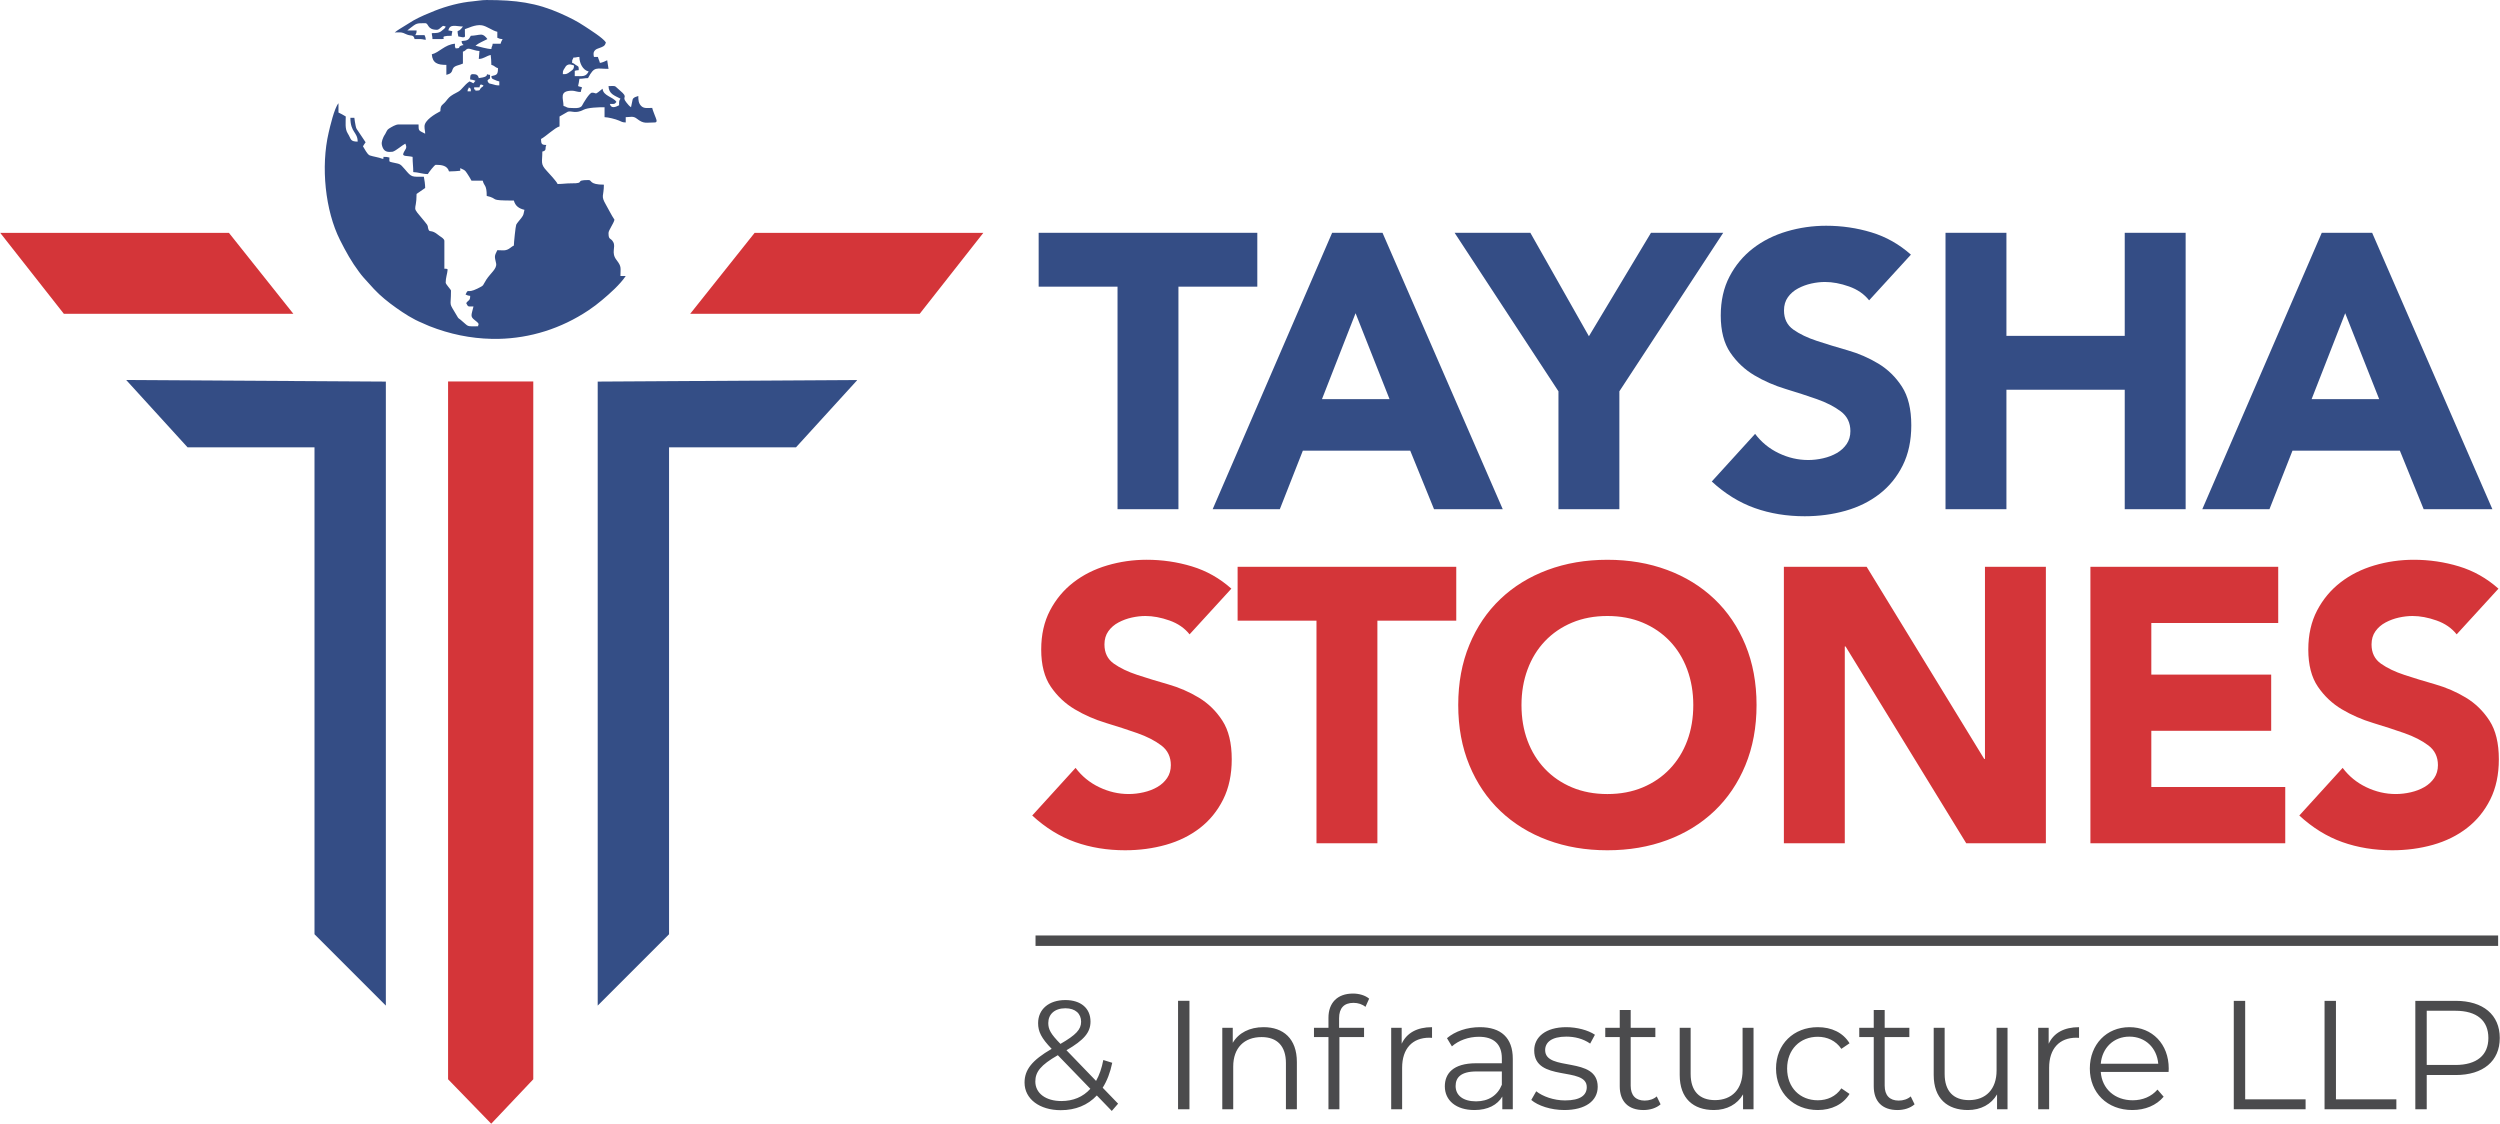 <?xml version="1.0" encoding="UTF-8"?>
<!DOCTYPE svg PUBLIC "-//W3C//DTD SVG 1.1//EN" "http://www.w3.org/Graphics/SVG/1.1/DTD/svg11.dtd">
<!-- Creator: CorelDRAW 2018 (64-Bit) -->
<svg xmlns="http://www.w3.org/2000/svg" xml:space="preserve" width="4.781in" height="2.149in" version="1.1" style="shape-rendering:geometricPrecision; text-rendering:geometricPrecision; image-rendering:optimizeQuality; fill-rule:evenodd; clip-rule:evenodd"
viewBox="0 0 4780.66 2149.24"
 xmlns:xlink="http://www.w3.org/1999/xlink">
 <defs>
  <style type="text/css">
   <![CDATA[
    .fil7 {fill:#4B4B4D}
    .fil3 {fill:#344D85}
    .fil6 {fill:#344E86}
    .fil5 {fill:#D43539}
    .fil4 {fill:#D43539}
    .fil2 {fill:#4B4B4D;fill-rule:nonzero}
    .fil0 {fill:#344D85;fill-rule:nonzero}
    .fil1 {fill:#D43539;fill-rule:nonzero}
   ]]>
  </style>
 </defs>
 <g id="Layer_x0020_1">
  <path class="fil0" d="M2136.96 548.28l-150.85 0 0 -103.05 418.2 0 0 103.05 -150.85 0 0 425.67 -116.5 0 0 -425.67zm410.46 -103.05l96.34 0 230.01 528.72 -131.44 0 -45.55 -112.02 -205.37 0 -44.06 112.02 -128.45 0 228.52 -528.72zm44.81 153.83l-64.22 164.3 129.2 0 -64.97 -164.3zm388.06 149.36l-198.65 -303.2 144.87 0 112.02 197.89 118.74 -197.89 138.16 0 -198.64 303.2 0 225.53 -116.5 0 0 -225.53zm594.18 -174.01c-9.46,-11.94 -22.28,-20.78 -38.46,-26.51 -16.18,-5.72 -31.49,-8.59 -45.93,-8.59 -8.46,0 -17.18,1 -26.14,2.99 -8.96,1.99 -17.43,5.1 -25.39,9.34 -7.97,4.23 -14.44,9.83 -19.42,16.8 -4.98,6.97 -7.47,15.43 -7.47,25.39 0,15.93 5.98,28.13 17.93,36.59 11.95,8.46 27.01,15.68 45.18,21.65 18.17,5.98 37.71,11.95 58.62,17.93 20.91,5.97 40.45,14.44 58.63,25.39 18.17,10.95 33.23,25.64 45.17,44.06 11.95,18.42 17.93,43.07 17.93,73.93 0,29.38 -5.48,55.02 -16.43,76.93 -10.96,21.91 -25.77,40.07 -44.43,54.51 -18.67,14.44 -40.33,25.14 -64.97,32.12 -24.65,6.96 -50.66,10.45 -78.04,10.45 -34.35,0 -66.21,-5.23 -95.58,-15.69 -29.38,-10.45 -56.76,-27.38 -82.15,-50.78l82.89 -91.11c11.95,15.93 27.01,28.25 45.19,36.96 18.17,8.72 36.96,13.07 56.38,13.07 9.46,0 19.05,-1.12 28.75,-3.36 9.71,-2.24 18.42,-5.6 26.15,-10.08 7.71,-4.48 13.94,-10.21 18.67,-17.18 4.73,-6.96 7.09,-15.19 7.09,-24.65 0,-15.93 -6.1,-28.5 -18.3,-37.71 -12.2,-9.2 -27.5,-17.05 -45.93,-23.52 -18.42,-6.47 -38.33,-12.94 -59.74,-19.42 -21.41,-6.48 -41.32,-15.19 -59.74,-26.13 -18.42,-10.96 -33.73,-25.39 -45.93,-43.32 -12.2,-17.93 -18.3,-41.57 -18.3,-70.94 0,-28.38 5.59,-53.27 16.8,-74.68 11.2,-21.41 26.13,-39.33 44.81,-53.77 18.67,-14.44 40.21,-25.26 64.6,-32.48 24.39,-7.22 49.54,-10.83 75.43,-10.83 29.87,0 58.75,4.23 86.63,12.69 27.88,8.46 53.02,22.65 75.43,42.57l-79.91 87.37zm146.11 -129.19l116.5 0 0 197.15 226.28 0 0 -197.15 116.5 0 0 528.72 -116.5 0 0 -228.52 -226.28 0 0 228.52 -116.5 0 0 -528.72zm719.63 0l96.34 0 230.01 528.72 -131.44 0 -45.55 -112.02 -205.37 0 -44.06 112.02 -128.45 0 228.52 -528.72zm44.81 153.83l-64.22 164.3 129.2 0 -64.98 -164.3z"/>
  <path class="fil1" d="M2274.75 1213.26c-9.46,-11.94 -22.28,-20.78 -38.46,-26.51 -16.18,-5.72 -31.49,-8.59 -45.93,-8.59 -8.46,0 -17.18,1 -26.14,2.99 -8.96,1.99 -17.43,5.1 -25.39,9.33 -7.97,4.23 -14.44,9.83 -19.41,16.8 -4.98,6.98 -7.47,15.43 -7.47,25.39 0,15.93 5.98,28.13 17.93,36.59 11.95,8.46 27.01,15.69 45.18,21.66 18.17,5.98 37.71,11.95 58.62,17.92 20.91,5.97 40.45,14.44 58.63,25.39 18.17,10.95 33.23,25.64 45.18,44.06 11.95,18.42 17.92,43.06 17.92,73.93 0,29.38 -5.48,55.02 -16.43,76.93 -10.96,21.91 -25.77,40.07 -44.43,54.51 -18.67,14.44 -40.33,25.15 -64.97,32.12 -24.65,6.96 -50.66,10.45 -78.04,10.45 -34.35,0 -66.21,-5.23 -95.58,-15.69 -29.38,-10.45 -56.76,-27.38 -82.15,-50.78l82.89 -91.11c11.95,15.94 27.01,28.26 45.19,36.96 18.17,8.72 36.96,13.07 56.38,13.07 9.46,0 19.05,-1.11 28.75,-3.35 9.71,-2.24 18.42,-5.6 26.15,-10.08 7.71,-4.48 13.94,-10.21 18.67,-17.19 4.73,-6.96 7.09,-15.19 7.09,-24.64 0,-15.93 -6.1,-28.5 -18.3,-37.72 -12.2,-9.2 -27.5,-17.05 -45.93,-23.52 -18.42,-6.47 -38.33,-12.94 -59.74,-19.41 -21.41,-6.48 -41.32,-15.19 -59.74,-26.14 -18.42,-10.96 -33.73,-25.39 -45.93,-43.32 -12.2,-17.92 -18.3,-41.57 -18.3,-70.94 0,-28.38 5.59,-53.27 16.8,-74.68 11.2,-21.41 26.13,-39.33 44.81,-53.77 18.67,-14.44 40.21,-25.26 64.6,-32.48 24.39,-7.22 49.54,-10.83 75.43,-10.83 29.87,0 58.75,4.23 86.63,12.7 27.88,8.46 53.02,22.65 75.43,42.57l-79.91 87.37zm242.73 -26.13l-150.85 0 0 -103.06 418.2 0 0 103.06 -150.85 0 0 425.67 -116.5 0 0 -425.67zm271.11 161.3c0,-42.31 7.09,-80.65 21.28,-115 14.19,-34.35 33.98,-63.6 59.37,-87.74 25.39,-24.15 55.52,-42.69 90.36,-55.64 34.85,-12.94 72.94,-19.42 114.26,-19.42 41.32,0 79.41,6.47 114.26,19.42 34.85,12.94 64.97,31.49 90.36,55.64 25.39,24.15 45.19,53.39 59.38,87.74 14.19,34.35 21.28,72.69 21.28,115 0,42.32 -7.09,80.66 -21.28,115.01 -14.19,34.35 -33.98,63.6 -59.38,87.75 -25.39,24.15 -55.51,42.69 -90.36,55.63 -34.85,12.95 -72.93,19.42 -114.26,19.42 -41.32,0 -79.41,-6.47 -114.26,-19.42 -34.85,-12.94 -64.97,-31.49 -90.36,-55.63 -25.39,-24.15 -45.18,-53.4 -59.37,-87.75 -14.19,-34.35 -21.28,-72.69 -21.28,-115.01zm120.98 0c0,24.9 3.86,47.67 11.57,68.33 7.72,20.66 18.8,38.59 33.23,53.77 14.44,15.19 31.74,27.01 51.9,35.47 20.17,8.46 42.69,12.69 67.59,12.69 24.89,0 47.42,-4.23 67.58,-12.69 20.17,-8.46 37.47,-20.29 51.91,-35.47 14.44,-15.19 25.52,-33.11 33.23,-53.77 7.72,-20.66 11.58,-43.43 11.58,-68.33 0,-24.39 -3.86,-47.04 -11.58,-67.96 -7.72,-20.91 -18.8,-38.96 -33.23,-54.14 -14.44,-15.18 -31.74,-27.01 -51.91,-35.48 -20.16,-8.46 -42.69,-12.69 -67.58,-12.69 -24.9,0 -47.43,4.24 -67.59,12.69 -20.16,8.46 -37.46,20.3 -51.9,35.48 -14.44,15.19 -25.52,33.23 -33.23,54.14 -7.72,20.91 -11.57,43.56 -11.57,67.96zm501.87 -264.36l158.31 0 224.79 367.42 1.49 0 0 -367.42 116.5 0 0 528.72 -152.35 0 -230.76 -376.38 -1.49 0 0 376.38 -116.5 0 0 -528.72zm586.25 0l359.21 0 0 107.54 -242.71 0 0 98.58 229.27 0 0 107.54 -229.27 0 0 107.54 256.16 0 0 107.53 -372.65 0 0 -528.72zm700.52 129.19c-9.46,-11.94 -22.28,-20.78 -38.46,-26.51 -16.18,-5.72 -31.49,-8.59 -45.93,-8.59 -8.46,0 -17.17,1 -26.13,2.99 -8.96,1.99 -17.43,5.1 -25.4,9.33 -7.96,4.23 -14.44,9.83 -19.41,16.8 -4.98,6.98 -7.47,15.43 -7.47,25.39 0,15.93 5.98,28.13 17.92,36.59 11.95,8.46 27.01,15.69 45.19,21.66 18.17,5.98 37.71,11.95 58.62,17.92 20.91,5.97 40.45,14.44 58.63,25.39 18.17,10.95 33.23,25.64 45.18,44.06 11.95,18.42 17.93,43.06 17.93,73.93 0,29.38 -5.48,55.02 -16.43,76.93 -10.96,21.91 -25.77,40.07 -44.44,54.51 -18.67,14.44 -40.33,25.15 -64.97,32.12 -24.65,6.96 -50.66,10.45 -78.04,10.45 -34.35,0 -66.21,-5.23 -95.59,-15.69 -29.38,-10.45 -56.76,-27.38 -82.15,-50.78l82.89 -91.11c11.95,15.94 27.01,28.26 45.19,36.96 18.17,8.72 36.96,13.07 56.38,13.07 9.46,0 19.05,-1.11 28.75,-3.35 9.71,-2.24 18.42,-5.6 26.14,-10.08 7.72,-4.48 13.94,-10.21 18.67,-17.19 4.73,-6.96 7.1,-15.19 7.1,-24.64 0,-15.93 -6.1,-28.5 -18.3,-37.72 -12.2,-9.2 -27.5,-17.05 -45.93,-23.52 -18.42,-6.47 -38.33,-12.94 -59.74,-19.41 -21.41,-6.48 -41.32,-15.19 -59.74,-26.14 -18.42,-10.96 -33.73,-25.39 -45.93,-43.32 -12.2,-17.92 -18.3,-41.57 -18.3,-70.94 0,-28.38 5.6,-53.27 16.8,-74.68 11.2,-21.41 26.14,-39.33 44.81,-53.77 18.67,-14.44 40.2,-25.26 64.6,-32.48 24.39,-7.22 49.54,-10.83 75.43,-10.83 29.87,0 58.75,4.23 86.63,12.7 27.88,8.46 53.02,22.65 75.43,42.57l-79.91 87.37z"/>
  <path class="fil2" d="M2138.06 2110.91l-29.48 -30.52c8.25,-13.03 14.44,-29.03 18.27,-47.69l-17.09 -5.33c-2.95,15.7 -7.67,29.04 -13.85,39.99l-56.6 -58.66c33.6,-19.55 45.98,-34.07 45.98,-54.8 0,-25.77 -18.86,-41.18 -48.04,-41.18 -31.83,0 -52.18,17.78 -52.18,44.14 0,16 5.9,28.44 25.94,49.17 -37.73,21.92 -51.87,39.99 -51.87,64.58 0,31.4 28.89,52.73 69.26,52.73 28,0 51.59,-9.48 68.98,-28.15l28.59 29.62 12.09 -13.92zm-100.81 -182.48c19.15,0 30.06,10.37 30.06,25.77 0,14.81 -9.72,25.18 -39.5,42.36 -18.87,-19.25 -23.29,-27.84 -23.29,-39.99 0,-16.59 12.09,-28.14 32.73,-28.14zm-7.67 177.44c-29.78,0 -49.83,-14.81 -49.83,-37.32 0,-18.37 10.03,-31.41 43.05,-50.37l62.19 64.28c-14.15,15.7 -33.01,23.41 -55.41,23.41zm223.14 15.7l21.81 0 0 -207.36 -21.81 0 0 207.36zm163.59 -157c-26.82,0 -47.75,10.96 -58.95,29.93l0 -28.74 -20.04 0 0 155.81 20.92 0 0 -81.76c0,-35.55 20.94,-56.28 54.24,-56.28 29.48,0 46.57,16.89 46.57,49.76l0 88.28 20.93 0 0 -90.35c0,-44.73 -25.94,-66.65 -63.67,-66.65zm171.85 -46.5c8.84,0 17.09,2.67 22.99,7.7l7.07 -15.7c-7.66,-6.51 -19.45,-9.78 -30.95,-9.78 -30.37,0 -46.87,18.37 -46.87,46.22l0 19.26 -27.71 0 0 17.77 27.71 0 0 138.04 20.93 0 0 -138.04 47.16 0 0 -17.77 -47.75 0 0 -18.37c0,-19.25 9.43,-29.32 27.41,-29.32zm92.26 78.2l0 -30.51 -20.05 0 0 155.81 20.93 0 0 -79.39c0,-36.73 19.74,-57.46 52.18,-57.46 1.47,0 3.24,0.3 5.02,0.3l0 -20.44c-28.6,0 -48.35,10.96 -58.07,31.7zm149.74 -31.7c-24.47,0 -47.46,7.71 -63.09,21.04l9.43 15.7c12.68,-11.25 31.55,-18.36 51.59,-18.36 28.89,0 43.93,14.52 43.93,41.18l0 9.47 -49.23 0c-44.51,0 -59.83,20.15 -59.83,44.14 0,26.96 21.51,45.33 56.59,45.33 25.64,0 43.92,-9.78 53.35,-25.78l0 24.29 20.05 0 0 -96.57c0,-40.28 -22.7,-60.43 -62.78,-60.43zm-7.37 141.9c-24.76,0 -39.2,-11.26 -39.2,-29.33 0,-15.99 9.73,-27.85 39.79,-27.85l48.64 0 0 25.48c-8.26,20.44 -25.65,31.7 -49.23,31.7zm168.61 16.59c40.38,0 63.96,-17.48 63.96,-44.43 0,-59.8 -100.52,-28.1 -100.52,-70.21 0,-14.81 12.38,-25.77 40.38,-25.77 15.92,0 32.13,3.85 45.7,13.33l9.13 -16.89c-12.98,-8.88 -34.78,-14.52 -54.83,-14.52 -39.5,0 -61.31,18.96 -61.31,44.43 0,61.62 100.52,29.67 100.52,70.21 0,15.4 -12.09,25.47 -41.56,25.47 -21.81,0 -42.74,-7.7 -55.12,-17.48l-9.44 16.59c12.67,10.96 37.43,19.26 63.08,19.26zm176.86 -26.07c-5.89,5.33 -14.44,8 -22.99,8 -17.39,0 -26.83,-10.07 -26.83,-28.43l0 -93.02 47.17 0 0 -17.77 -47.17 0 0 -34.07 -20.93 0 0 34.07 -27.71 0 0 17.77 27.71 0 0 94.2c0,28.74 16.22,45.33 45.39,45.33 12.09,0 24.47,-3.56 32.72,-10.96l-7.37 -15.11zm164.19 -131.23l0 81.76c0,35.54 -20.33,56.58 -52.76,56.58 -29.47,0 -46.57,-16.89 -46.57,-50.06l0 -88.28 -20.93 0 0 90.35c0,44.74 25.94,66.95 65.44,66.95 24.76,0 44.8,-10.96 55.71,-29.93l0 28.44 20.05 0 0 -155.81 -20.94 0zm143.85 157.3c26.24,0 48.35,-10.67 60.72,-30.81l-15.63 -10.66c-10.61,15.7 -27.11,22.81 -45.1,22.81 -33.9,0 -58.65,-24 -58.65,-60.73 0,-36.43 24.75,-60.72 58.65,-60.72 17.98,0 34.49,7.41 45.1,23.1l15.63 -10.66c-12.38,-20.44 -34.48,-30.81 -60.72,-30.81 -46.28,0 -79.88,32.59 -79.88,79.09 0,46.51 33.6,79.39 79.88,79.39zm177.75 -26.07c-5.89,5.33 -14.44,8 -22.99,8 -17.39,0 -26.83,-10.07 -26.83,-28.43l0 -93.02 47.17 0 0 -17.77 -47.17 0 0 -34.07 -20.93 0 0 34.07 -27.71 0 0 17.77 27.71 0 0 94.2c0,28.74 16.21,45.33 45.39,45.33 12.09,0 24.47,-3.56 32.72,-10.96l-7.37 -15.11zm164.19 -131.23l0 81.76c0,35.54 -20.33,56.58 -52.76,56.58 -29.47,0 -46.57,-16.89 -46.57,-50.06l0 -88.28 -20.93 0 0 90.35c0,44.74 25.94,66.95 65.44,66.95 24.76,0 44.8,-10.96 55.71,-29.93l0 28.44 20.05 0 0 -155.81 -20.94 0zm99.63 30.51l0 -30.51 -20.04 0 0 155.81 20.93 0 0 -79.39c0,-36.73 19.74,-57.46 52.18,-57.46 1.47,0 3.24,0.3 5.02,0.3l0 -20.44c-28.6,0 -48.35,10.96 -58.08,31.7zm229.63 47.4c0,-46.81 -31.55,-79.09 -75.17,-79.09 -43.62,0 -75.75,32.89 -75.75,79.09 0,46.21 33.02,79.39 81.36,79.39 24.47,0 45.98,-8.89 59.83,-25.48l-11.79 -13.62c-11.8,13.62 -28.59,20.44 -47.45,20.44 -33.9,0 -58.67,-21.63 -61.02,-54.21l129.7 0c0,-2.37 0.3,-4.74 0.3,-6.52zm-75.17 -61.02c30.37,0 52.48,21.32 55.13,51.84l-109.95 0c2.65,-30.52 24.76,-51.84 54.82,-51.84zm199.56 138.93l137.37 0 0 -18.96 -115.55 0 0 -188.4 -21.81 0 0 207.36zm173.63 0l137.36 0 0 -18.96 -115.55 0 0 -188.4 -21.81 0 0 207.36zm250.84 -207.36l-77.22 0 0 207.36 21.81 0 0 -65.47 55.41 0c52.47,0 84.3,-26.66 84.3,-70.8 0,-44.43 -31.83,-71.1 -84.3,-71.1zm-0.59 122.64l-54.82 0 0 -103.68 54.82 0c41.27,0 63.09,18.96 63.09,52.14 0,32.58 -21.81,51.54 -63.09,51.54z"/>
  <path class="fil3" d="M240.94 726.81l117.33 128.74 242.81 0 0 931.29 136.47 136.48 0 -1193.49 -496.61 -3.02z"/>
  <path class="fil4" d="M-0 445.38l121.7 154.81 438.96 0 -123.23 -154.81 -437.44 0z"/>
  <path class="fil5" d="M939.07 2149.25l80.45 -85.02 0 -1334.63 -162.96 0 0 1334.63 82.51 85.02z"/>
  <path class="fil6" d="M1639.34 726.81l-117.33 128.74 -242.81 0 0 931.29 -136.47 136.48 0 -1193.49 496.61 -3.02z"/>
  <path class="fil4" d="M1880.28 445.38l-121.7 154.81 -438.96 0 123.23 -154.81 437.44 0z"/>
  <path class="fil3" d="M896.32 167.09c3.85,2.57 3.66,1.59 3.8,7.59l-6.33 0c0.54,-6.47 0.96,-1.71 2.53,-7.59zm56.87 481.01l-13.52 0c-39.85,-0.82 -80.01,-8.98 -118.95,-24.41 -5.25,-2.07 -8.71,-3.97 -13.2,-5.79 -18.26,-7.42 -34.77,-18.2 -50.45,-29.29 -14.62,-10.34 -30.19,-22.78 -42.45,-36.04l-19.26 -21.24c-3.09,-3.33 -6.29,-7.63 -9.01,-11.24 -14.49,-19.25 -25.23,-38.74 -36.46,-61.01 -28.32,-56.19 -37,-140.42 -21.69,-205.66 2.47,-10.51 10.69,-46.69 18.74,-55.95l0 17.72c5.11,2.71 9.18,4.42 13.93,7.6 0,10.68 -1.8,23.41 3.53,31.91 7.44,11.85 4.23,15.85 19.25,16.19 0,-18.53 -13.93,-17.36 -13.93,-45.57l7.59 0c0.36,4.37 1.66,10.75 2.46,15.26 1.03,5.81 2.59,6.94 5.39,11.07 4.79,7.05 9.08,13.63 13.68,20.5l-2.11 2.96c-0.15,0.22 -0.34,0.55 -0.49,0.78 -0.91,1.41 -1.5,2.42 -2.47,3.86 3.26,4.87 7.69,15.03 12.93,17.45 2.05,0.95 9.28,2.35 12.14,3.06 1.57,0.39 3.65,0.81 6.12,1.47 0.08,0.03 2.55,0.76 2.92,0.89 2.78,0.99 1.11,0.24 2.61,1.19 3.74,-1.51 1.96,2.82 2.53,-3.8 6.36,0 6.56,0.15 11.39,1.27 0,7.92 -1.7,7.55 4.8,9.13 14.76,3.59 14.49,1.13 24.69,13.28 13.37,15.91 12.43,14.3 36.34,14.3 1.15,4.93 2.53,15.63 2.53,21.52 -5.65,3.78 -10.87,7.65 -16.45,11.39 0,37.41 -12.02,19.81 15.48,52.87 0.87,1.04 3.89,4.71 4.45,5.67 2.56,4.38 0.75,1.54 2.07,6.8 2.09,8.34 3.61,4.19 11.3,7.69 4.19,1.9 7.4,5.15 11.26,7.72 2.82,1.89 8.6,5.21 8.6,9.12l0 53.17c4.98,0.11 2.97,-0.35 6.33,1.27 -0.73,8.74 -3.8,15.74 -3.8,25.31 0,3.14 10.13,13.42 10.13,15.19 0,33.84 -5.26,19.96 11.29,48.2 3.67,6.28 2.07,3.54 7.31,7.88 16.77,13.85 9.27,12.27 33.3,12.27 0.44,-5.22 0.09,-2.25 1.27,-3.8 -1.14,-3.15 -4.45,-5.47 -7.43,-7.77 -9.63,-7.43 -6.67,-9.39 -2.7,-26.41 -11.18,0 -9.83,1.4 -13.92,-6.33 4.33,-6.46 7.59,-4.05 7.59,-13.92 -3.88,-0.33 -6.08,-1.2 -8.86,-2.53 6.28,-13.09 1.52,-0.87 22.81,-11.37 13.99,-6.9 9.06,-4.98 16.98,-17.2 7.95,-12.26 20.76,-20.93 18.67,-30.98 -2.62,-12.68 -4.17,-13.02 2.3,-25.26 11.59,0 16.33,2.27 25.49,-4.89 3,-2.35 2.74,-2.16 6.15,-3.97 0,-5.19 3.19,-36.4 4.49,-39.81 0.96,-2.52 7.7,-10.13 9.83,-12.95 4.81,-6.37 4.01,-7.33 5.93,-15.59 -10.35,-2.41 -17.44,-7.19 -20.26,-17.72 -51.06,0 -26.65,-2.98 -51.9,-8.86 0,-22.17 -5.02,-18.09 -7.59,-29.11l-21.52 0c-3,-5.67 -5.1,-8.84 -8.58,-14.21 -4.78,-7.38 -5.55,-5.93 -12.94,-9.84l0 5.06c-7.1,0.59 -12.49,1.27 -21.52,1.27 -3.05,-11.44 -14.64,-12.66 -25.31,-12.66 -2.43,0 -13.73,14.96 -15.19,17.72 -10.35,0 -18.55,-3.59 -27.85,-3.8 0,-10.96 -1.27,-17.52 -1.27,-29.11 -10.69,-2.49 -20.41,-0.22 -17.54,-7.09 3.39,-8.08 8.01,-9.06 3.61,-18.22 -6.59,3.49 -17.28,13.08 -23.6,15.27l-1.52 0.33c-8.31,0.92 -14.75,-0.1 -18.03,-7.89 -3.3,-7.83 -2.21,-12.17 1.36,-20.39 1.04,-2.39 1.92,-3.32 3.28,-5.59 2.81,-4.68 3.23,-8.05 7.23,-10.49 5.02,-3.07 12.59,-7.96 18.62,-7.96l37.97 0c0,13.3 0.33,11.2 12.66,17.72 0,-6.41 -1.27,-6.89 -1.27,-13.92 0,-11.93 19.88,-23.55 30.38,-29.11 0,-12.94 4.32,-11.29 10.31,-18.8 5.26,-6.58 6.7,-8.81 14.44,-13.41 3.66,-2.18 5.15,-2.92 9.03,-4.9 7.37,-3.77 11.21,-12.69 21.92,-19.85 3.73,1.8 4.05,1.43 7.38,3.6l4.01 -4.87c-2.41,-1.16 -6.76,-2.25 -10.13,-2.53 0,-5.52 -0.37,-10.13 5.07,-10.13 6.55,0 9.91,1.23 11.39,7.6 5.27,-1.23 11.26,-1 14.56,-4.43 3.56,-3.7 -2.94,-0.7 3.17,-3.17 1.91,1.26 -2.89,1.27 3.8,1.27 0,12.2 0.02,3.8 -5.06,11.39 3.31,6.27 1.99,4.52 9.82,6.64 4.43,1.19 6.37,2.22 12.96,2.22l0 -7.59c-3.82,-0.89 -5.8,-1.63 -9.37,-3.28 -4.14,-1.92 -5.38,-1.57 -5.81,-6.84 10.21,-2.38 12.65,-2.42 12.65,-15.19 -5.8,-1.55 -6.08,-4.8 -12.65,-6.32 0,-8.33 -0.74,-12.61 -1.27,-18.99 -8.95,2.09 -13.78,7.59 -22.78,7.59l1.26 -15.19c-6.59,-0.15 -11.94,-2.6 -17.77,-3.94 -8.34,-1.92 -6.87,3.33 -13.87,5.2l0 22.78c-2.96,1.43 -7.25,2.64 -10.33,3.59 -16.2,5.06 -3.31,13.74 -21.32,17.93l0 -18.98c-16.74,0 -26.43,-3.2 -27.85,-20.26 14.34,-3.34 24.56,-18.61 44.3,-20.25 0,5.33 -0.53,5.12 1.27,8.86 11.48,0 3.06,-2.39 11.07,-5.39 0.64,-0.24 2.86,-0.65 4.12,-0.94 -2.42,-2.29 -3.41,-2.98 -3.8,-7.6 11.42,-0.95 13.32,-1.8 17.72,-10.12 6.79,0 14.21,-2.07 19.34,-2.21 5.31,-0.15 9.95,5.02 12.3,8.54 -6.72,3.56 -17.04,7.67 -22.78,12.66 7.75,1.81 22.03,6.33 30.38,6.33 0.5,-6.1 2.02,-4.02 2.53,-10.13l15.19 0c0.87,-3.7 2.21,-5.86 3.8,-8.86 -4.64,-0.1 -7.01,-1.04 -10.12,-2.53l0 -11.39c-9.59,-2.23 -19.95,-10.75 -29.45,-12.41 -12.59,-2.2 -28.27,6.34 -32.58,7.34 0,3 -0.03,5.98 0.07,8.98 0.04,1.03 0.18,3.42 0.17,4.2 -0.04,4.83 -9.7,1.01 -12.9,0.74 -0.4,-4.87 -1.26,-4.08 -1.26,-10.12 4.67,-1.25 7.75,-5.31 10.12,-8.86 -12.85,0 -24.71,-5.86 -27.81,7.41l7.56 1.46c-0.41,4.92 -1.15,3.3 -1.26,8.86 -28.3,0 -7.33,6.32 -18.99,6.32l-17.72 0c0,-6.36 -1.14,-5.67 -1.26,-11.39 7.44,0 14.26,0.15 19.34,-4.71 3.05,-2.92 6.15,-3.87 7.24,-7.95 -5.89,-1.37 -4.14,-2.31 -8.59,1.44 -1.81,1.52 -5.11,4.89 -7.86,4.89 -19.73,0 -15.44,-12.66 -22.78,-12.66 -17.09,0 -16.25,-0.03 -29.31,9.93l-4.86 4 17.72 0c0,4.11 -0.28,5.48 -2.54,8.86l17.72 0c1.33,2.78 2.21,4.98 2.53,8.86 -5.5,-0.12 -4.47,-0.97 -10.12,-1.27 -3.57,-0.19 -7.76,0 -11.39,0 -2.27,-9.72 -6.81,-4.9 -16.05,-9.27 -9.59,-4.53 -8.79,-3.39 -21.93,-3.39l4.29 -3.31c1.96,-1.35 2.94,-1.94 4.57,-3.02l27.41 -16.89c12.88,-7.09 27.25,-13.14 40.94,-18.55 21.12,-8.33 48.1,-15.76 72.11,-17.76 9.24,-0.77 15.76,-2.44 26.13,-2.5l0.5 0c55.07,0 94.99,5.04 141.34,25.75 17.62,7.87 31.09,14.52 46.25,24.63 9.79,6.53 34.3,21.74 40.26,30.63 -1.69,7.24 -5.33,8.1 -12.12,10.67 -2.8,1.05 -5.78,1.91 -7.76,3.63 -4.61,3.98 -4.04,8.7 -2.91,13.56l7.59 0c1,4.3 2.66,6.52 3.8,11.39 4.19,-0.35 10.83,-3.43 13.93,-5.06 0.41,4.92 2.12,11.54 2.53,16.45 -23.8,0 -26.81,-5.76 -39.24,17.72 -7.22,0 -8.76,1.26 -16.45,1.26 -0.33,4.01 -1.67,10.22 -2.53,13.93 2.98,1.43 4.62,1.1 7.59,2.53 -1.2,2.5 -1.83,5.85 -2.53,8.86 -6.83,0 -11.33,-2.53 -16.46,-2.53 -25.79,0 -16.46,15.08 -16.46,29.11 5.1,1.19 6.32,3.79 11.39,3.79 7.37,0 20.7,2.41 24.3,-4.81 1.97,-3.95 13.91,-24.3 18.74,-24.3 7.52,0 6.22,3.64 11.74,-0.83l8.52 -6.76c1.17,14.06 19.75,15.11 26.58,25.31 -4.2,4.83 -4.03,3.8 -12.66,3.8 2.53,9.46 10.99,6.09 17.72,2.53 0,-2.18 -0.2,-5.34 0.2,-7.39 0.79,-3.96 1.29,-2.4 2.33,-5.27 -10.96,-5.8 -22.44,-8.82 -22.78,-24.05 16.26,0 9.8,-1.59 21.89,8.49 18.24,15.19 1.61,9.98 12.41,23.03 2.89,3.49 5.02,6.5 8.74,8.98 3.83,-16.45 1.8,-15.72 7.37,-19.22l6.56 -2.3c0,8 0.4,14.18 5.89,19.43 5.36,5.13 13,3.35 20.7,3.35 1.3,5.57 3.37,9.48 5.24,15.02 1.39,4.12 6.48,12.83 -0.17,12.83 -17.14,0 -20.92,3.37 -34.51,-7.28 -7.15,-5.6 -12.06,-2.85 -21.19,-2.85l0 10.13c-6.1,0 -8.3,-1.54 -12.88,-3.58 -6.8,-3.02 -20.84,-6.39 -27.63,-6.55l0 -18.99c-11.09,0 -31.83,0.46 -40.55,5.02 -15.26,7.97 -22.63,1.31 -29.54,3.49l-15.99 9.21 0 18.98c-9.11,2.43 -25.77,18.93 -35.44,24.05 0.21,9.39 1.04,11.39 10.13,11.39 -3.26,6.78 1.67,10.5 -7.6,12.66 0,20.56 -4.27,23.32 8.56,37.02 3.85,4.11 19.49,21.01 20.56,25.01 10.78,0 16.63,-1.39 26.57,-1.28 28.94,0.31 3.51,-6.31 32.92,-6.31 6.46,0 0.73,8.86 29.11,8.86 0,22.74 -6.41,20.48 3.74,38.03 5.54,9.57 10.51,20.1 16.51,29.06 -1.78,7.63 -11.39,20.02 -11.39,25.31 0,14.46 4.15,8.26 9.08,17.5 5.35,10.02 -4.8,19.89 6.28,34.23 10.11,13.08 7.43,14.64 7.43,30.55l10.13 0c-11.06,16.52 -30.35,33.5 -45.18,45.96 -8.63,7.25 -16.52,13.31 -25.96,19.61 -52.84,35.29 -111.89,53.39 -171.99,54.68zm-44.22 -474.68c-0.87,-3.29 0.47,-1.41 -2.53,-2.54l0 -3.8 10.13 0c1.36,-5.83 1.73,-6.61 7.6,-3.8 -1.96,5.4 0.32,-1.08 -6.07,6.58 -1.31,1.57 1.2,3.55 -9.12,3.55zm170.89 -31.65l-3.8 0c0,-4.75 -0.04,-5.08 1.6,-8.52 0.38,-0.8 4,-6.52 4.44,-6.95 5.91,-5.89 12.5,-1.67 15.47,-0.98 -0.56,6.67 -1.49,7.28 -5.9,10.56 -3.3,2.44 -6.99,5.9 -11.82,5.9zm16.46 -31.65c6.36,0 5.67,-1.14 11.39,-1.26 0,11.81 6.46,25.22 17.72,27.85 -5.65,10.68 -11.12,8.86 -26.58,8.86l0 -10.13c2.98,-0.69 3.74,-1.18 7.59,-1.27 0,-7.72 0.11,-6.42 -5.4,-9.79 -3.97,-2.43 -3.28,-3.07 -7.26,-4.13 0,-9.12 0.87,-3.89 2.53,-10.13z"/>
  <rect class="fil7" x="1980.13" y="1789.2" width="2797.39" height="19.96"/>
 </g>
</svg>

